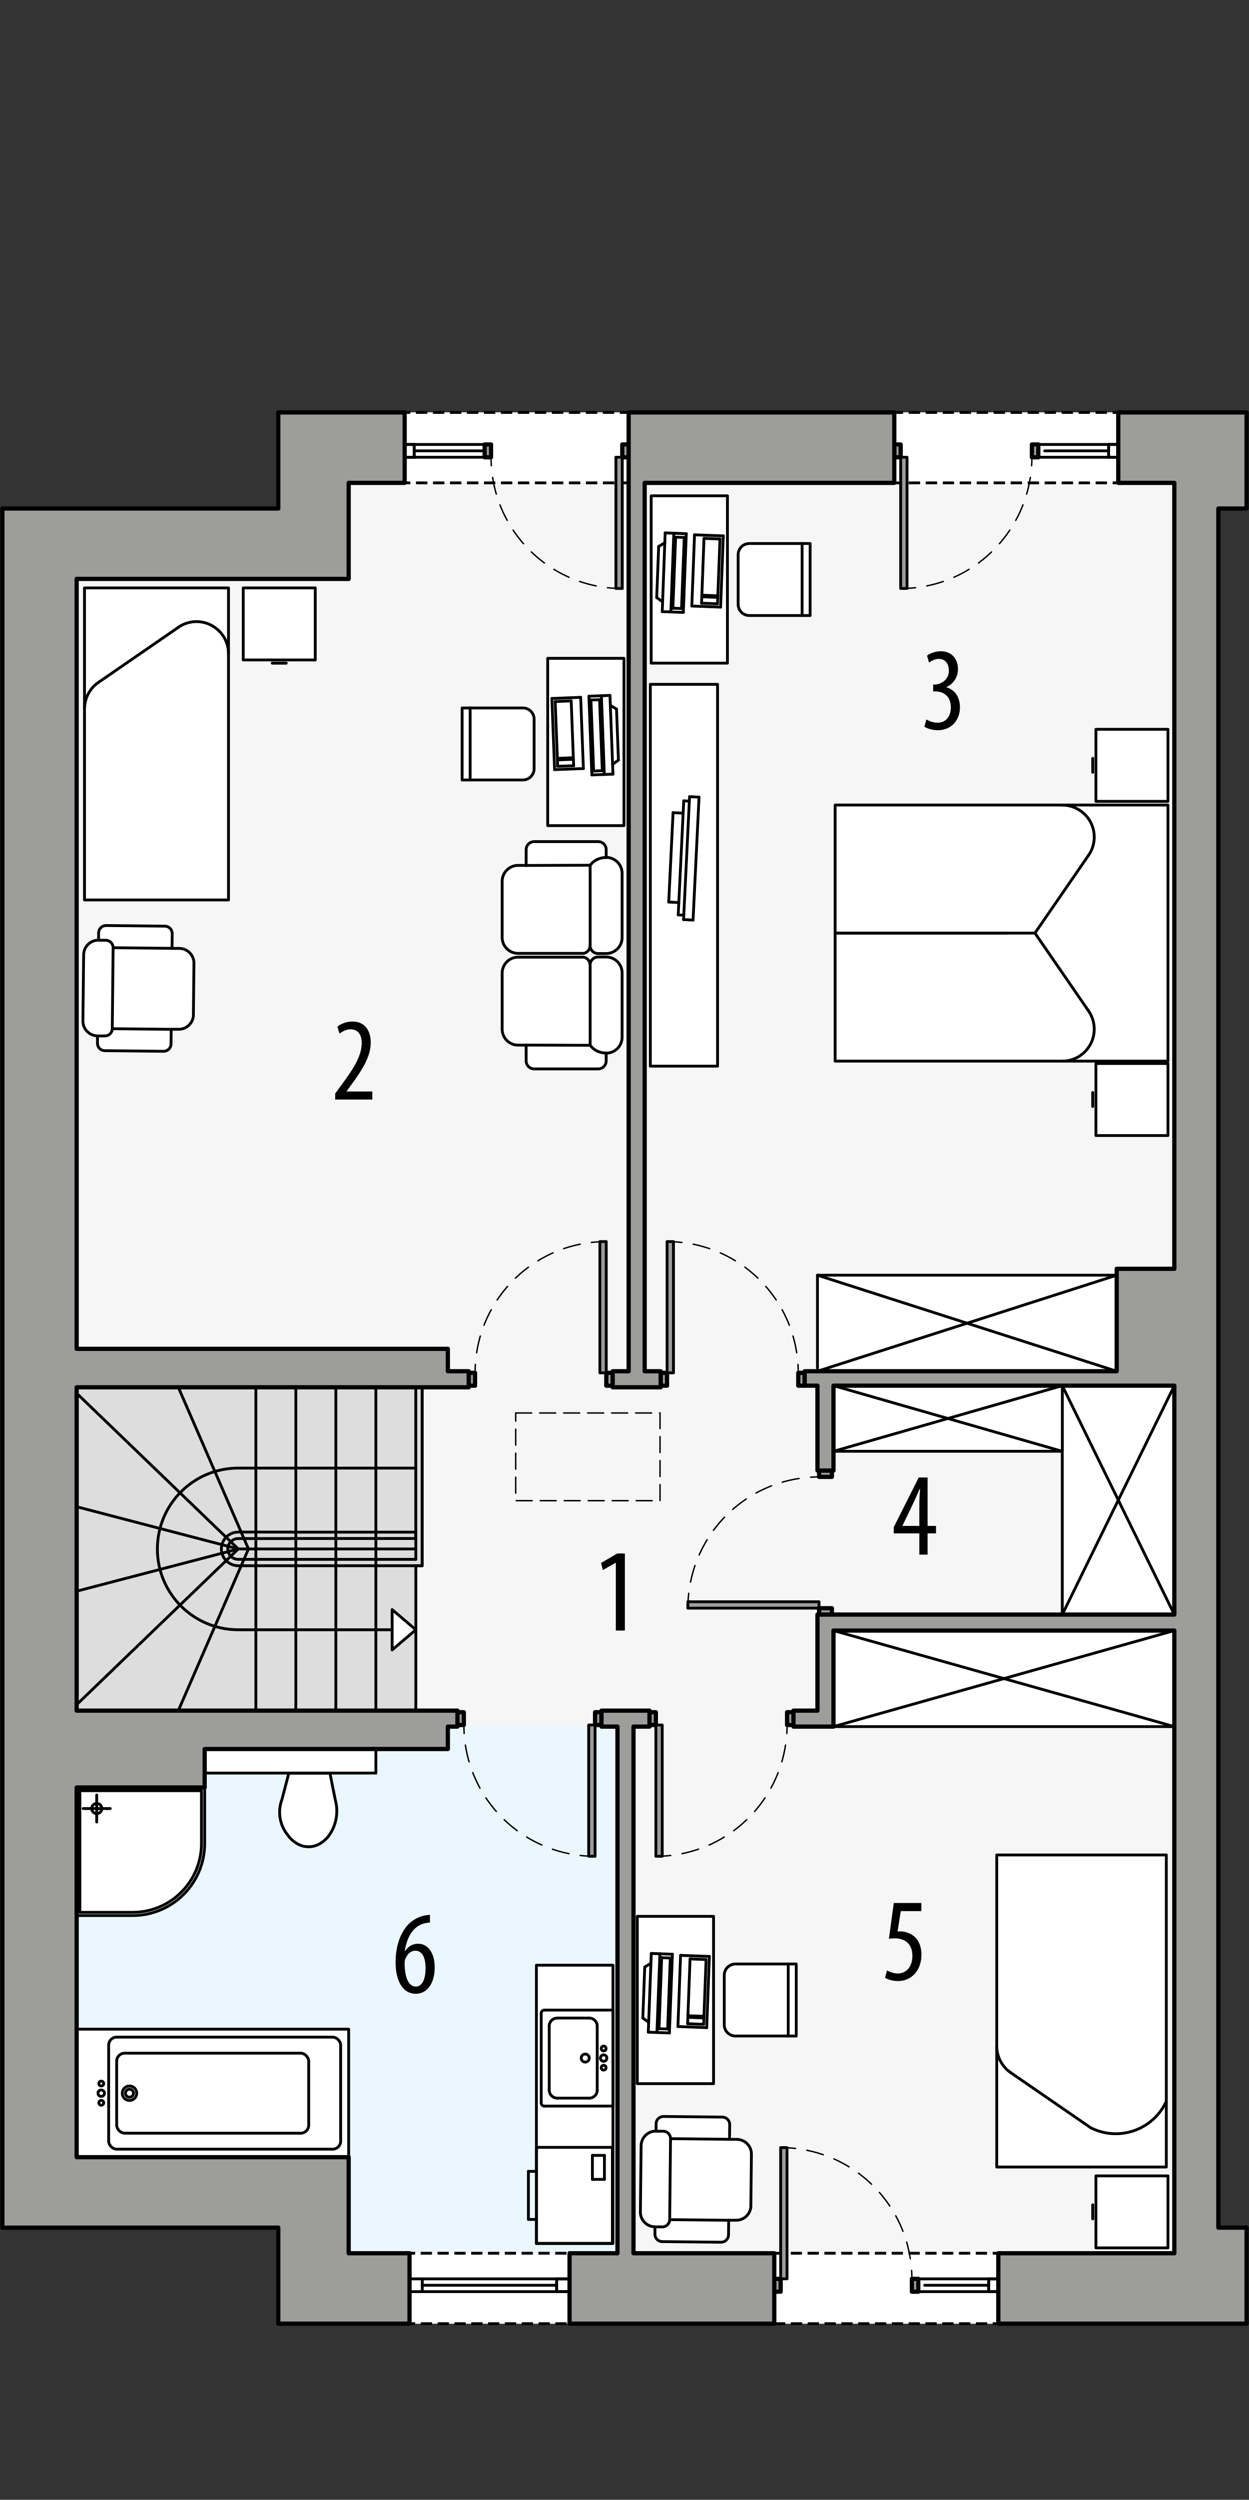 <?xml version="1.0" encoding="UTF-8"?><svg id="b" xmlns="http://www.w3.org/2000/svg" viewBox="0 0 221.27 442.68"><rect x="0" y="0" width="221.27" height="442.68" fill="#333333" stroke="none"/><polygon points="49.3 394.49 49.3 411.49 215.84 411.49 215.84 73.04 49.3 73.04 49.3 90.05 .42 90.05 .42 394.49 49.3 394.49" style="fill:#f6f6f6; stroke-width:0px;"/><polygon points="13.58 382.01 61.77 382.01 61.77 399.02 72.58 398.99 109.39 399.02 109.39 305.76 13.58 305.76 13.58 382.01" style="fill:#ebf7fe; stroke-width:0px;"/><rect x="71.69" y="73.04" width="126.43" height="12.47" style="fill:#fff; stroke-width:0px;"/><polyline points="71.69 74.04 71.69 73.04 72.69 73.04" style="fill:none; stroke:#000; stroke-miterlimit:10; stroke-width:.5px;"/><line x1="73.69" y1="73.04" x2="196.61" y2="73.04" style="fill:none; stroke:#000; stroke-dasharray:0 0 2.01 1; stroke-miterlimit:10; stroke-width:.5px;"/><polyline points="197.11 73.04 198.11 73.04 198.11 74.04" style="fill:none; stroke:#000; stroke-miterlimit:10; stroke-width:.5px;"/><line x1="198.11" y1="75.08" x2="198.11" y2="83.99" style="fill:none; stroke:#000; stroke-dasharray:0 0 2.09 1.05; stroke-miterlimit:10; stroke-width:.5px;"/><polyline points="198.11 84.51 198.11 85.51 197.11 85.51" style="fill:none; stroke:#000; stroke-miterlimit:10; stroke-width:.5px;"/><line x1="196.11" y1="85.51" x2="73.19" y2="85.51" style="fill:none; stroke:#000; stroke-dasharray:0 0 2.01 1; stroke-miterlimit:10; stroke-width:.5px;"/><polyline points="72.69 85.51 71.69 85.51 71.69 84.51" style="fill:none; stroke:#000; stroke-miterlimit:10; stroke-width:.5px;"/><line x1="71.69" y1="83.46" x2="71.69" y2="74.56" style="fill:none; stroke:#000; stroke-dasharray:0 0 2.09 1.05; stroke-miterlimit:10; stroke-width:.5px;"/><rect x="72.55" y="399.02" width="104.3" height="12.47" style="fill:#fff; stroke-width:0px;"/><polyline points="176.86 400.02 176.86 399.02 175.86 399.02" style="fill:none; stroke:#000; stroke-miterlimit:10; stroke-width:.5px;"/><line x1="174.86" y1="399.02" x2="74.05" y2="399.02" style="fill:none; stroke:#000; stroke-dasharray:0 0 1.99 .99; stroke-miterlimit:10; stroke-width:.5px;"/><polyline points="73.55 399.02 72.55 399.02 72.55 400.02" style="fill:none; stroke:#000; stroke-miterlimit:10; stroke-width:.5px;"/><line x1="72.55" y1="401.07" x2="72.55" y2="409.97" style="fill:none; stroke:#000; stroke-dasharray:0 0 2.09 1.05; stroke-miterlimit:10; stroke-width:.5px;"/><polyline points="72.55 410.49 72.55 411.49 73.55 411.49" style="fill:none; stroke:#000; stroke-miterlimit:10; stroke-width:.5px;"/><line x1="74.55" y1="411.49" x2="175.36" y2="411.49" style="fill:none; stroke:#000; stroke-dasharray:0 0 1.99 .99; stroke-miterlimit:10; stroke-width:.5px;"/><polyline points="175.86 411.49 176.86 411.49 176.86 410.49" style="fill:none; stroke:#000; stroke-miterlimit:10; stroke-width:.5px;"/><line x1="176.86" y1="409.45" x2="176.86" y2="400.55" style="fill:none; stroke:#000; stroke-dasharray:0 0 2.09 1.05; stroke-miterlimit:10; stroke-width:.5px;"/><g id="c"><rect x="137.17" y="403.56" width="1.13" height="2.27" style="fill:#9d9d9c; stroke:#000; stroke-linecap:round; stroke-linejoin:round; stroke-width:.75px;"/></g><g id="d"><rect x="161.55" y="403.56" width="1.13" height="2.27" style="fill:#9d9d9c; stroke:#000; stroke-linecap:round; stroke-linejoin:round; stroke-width:.75px;"/></g><g id="e"><rect x="138.3" y="380.31" width="1.13" height="23.24" style="fill:#9d9d9c; stroke:#000; stroke-linecap:round; stroke-linejoin:round; stroke-width:.5px;"/></g><g id="f"><path d="M139.44,380.34c.5.02,1,.06,1.5.12" style="fill:none; stroke:#000; stroke-linecap:round; stroke-linejoin:round; stroke-width:.25px;"/><path d="M142.93,380.78c9.86,1.99,17.4,10.19,18.48,20.27" style="fill:none; stroke:#000; stroke-dasharray:0 0 3.03 2.02; stroke-linecap:round; stroke-linejoin:round; stroke-width:.25px;"/><path d="M161.5,402.06c.03.5.05,1,.05,1.5" style="fill:none; stroke:#000; stroke-linecap:round; stroke-linejoin:round; stroke-width:.25px;"/></g><g id="g"><rect x="158.43" y="78.71" width="1.13" height="2.27" style="fill:#9d9d9c; stroke:#000; stroke-linecap:round; stroke-linejoin:round; stroke-width:.75px;"/></g><g id="h"><rect x="182.81" y="78.71" width="1.13" height="2.27" style="fill:#9d9d9c; stroke:#000; stroke-linecap:round; stroke-linejoin:round; stroke-width:.75px;"/></g><g id="i"><rect x="159.56" y="80.97" width="1.13" height="23.24" style="fill:#9d9d9c; stroke:#000; stroke-linecap:round; stroke-linejoin:round; stroke-width:.5px;"/></g><g id="j"><path d="M160.7,104.19c.5-.02,1-.06,1.5-.12" style="fill:none; stroke:#000; stroke-linecap:round; stroke-linejoin:round; stroke-width:.25px;"/><path d="M164.19,103.76c9.86-1.99,17.4-10.19,18.48-20.27" style="fill:none; stroke:#000; stroke-dasharray:0 0 3.03 2.02; stroke-linecap:round; stroke-linejoin:round; stroke-width:.25px;"/><path d="M182.76,82.47c.03-.5.05-1,.05-1.5" style="fill:none; stroke:#000; stroke-linecap:round; stroke-linejoin:round; stroke-width:.25px;"/></g><g id="k"><rect x="110.24" y="78.71" width="1.13" height="2.27" style="fill:#9d9d9c; stroke:#000; stroke-linecap:round; stroke-linejoin:round; stroke-width:.75px;"/></g><g id="l"><rect x="85.86" y="78.71" width="1.13" height="2.27" style="fill:#9d9d9c; stroke:#000; stroke-linecap:round; stroke-linejoin:round; stroke-width:.75px;"/></g><g id="m"><rect x="109.11" y="80.97" width="1.13" height="23.24" style="fill:#9d9d9c; stroke:#000; stroke-linecap:round; stroke-linejoin:round; stroke-width:.5px;"/></g><g id="n"><path d="M109.11,104.19c-.5-.02-1-.06-1.5-.12" style="fill:none; stroke:#000; stroke-linecap:round; stroke-linejoin:round; stroke-width:.25px;"/><path d="M105.61,103.76c-9.86-1.99-17.4-10.19-18.48-20.27" style="fill:none; stroke:#000; stroke-dasharray:0 0 3.03 2.02; stroke-linecap:round; stroke-linejoin:round; stroke-width:.25px;"/><path d="M87.04,82.47c-.03-.5-.05-1-.05-1.5" style="fill:none; stroke:#000; stroke-linecap:round; stroke-linejoin:round; stroke-width:.25px;"/></g><line x1="162.68" y1="405.82" x2="175.15" y2="405.82" style="fill:none; stroke:#000; stroke-linecap:round; stroke-linejoin:round; stroke-width:.5px;"/><line x1="175.15" y1="404.69" x2="163.82" y2="404.69" style="fill:none; stroke:#000; stroke-linecap:round; stroke-linejoin:round; stroke-width:.5px;"/><line x1="162.68" y1="403.56" x2="175.15" y2="403.56" style="fill:none; stroke:#000; stroke-linecap:round; stroke-linejoin:round; stroke-width:.5px;"/><line x1="175.15" y1="405.82" x2="175.15" y2="403.56" style="fill:none; stroke:#000; stroke-linecap:round; stroke-linejoin:round; stroke-width:.5px;"/><line x1="176.86" y1="405.82" x2="175.15" y2="405.82" style="fill:none; stroke:#000; stroke-linecap:round; stroke-linejoin:round; stroke-width:.5px;"/><line x1="175.15" y1="403.56" x2="176.86" y2="403.56" style="fill:none; stroke:#000; stroke-linecap:round; stroke-linejoin:round; stroke-width:.5px;"/><line x1="175.15" y1="405.82" x2="175.15" y2="403.56" style="fill:none; stroke:#000; stroke-linecap:round; stroke-linejoin:round; stroke-width:.5px;"/><line x1="176.86" y1="405.82" x2="175.15" y2="405.82" style="fill:none; stroke:#000; stroke-linecap:round; stroke-linejoin:round; stroke-width:.5px;"/><line x1="175.15" y1="403.56" x2="176.86" y2="403.56" style="fill:none; stroke:#000; stroke-linecap:round; stroke-linejoin:round; stroke-width:.5px;"/><g id="o"><line x1="74.81" y1="405.82" x2="98.62" y2="405.82" style="fill:none; stroke:#000; stroke-linecap:round; stroke-linejoin:round; stroke-width:.5px;"/></g><g id="p"><line x1="98.62" y1="404.69" x2="74.81" y2="404.69" style="fill:none; stroke:#000; stroke-linecap:round; stroke-linejoin:round; stroke-width:.5px;"/></g><g id="q"><line x1="74.81" y1="403.56" x2="98.62" y2="403.56" style="fill:none; stroke:#000; stroke-linecap:round; stroke-linejoin:round; stroke-width:.5px;"/></g><g id="r"><line x1="72.54" y1="405.82" x2="74.81" y2="405.82" style="fill:none; stroke:#000; stroke-linecap:round; stroke-linejoin:round; stroke-width:.5px;"/></g><g id="s"><line x1="74.81" y1="403.56" x2="72.54" y2="403.56" style="fill:none; stroke:#000; stroke-linecap:round; stroke-linejoin:round; stroke-width:.5px;"/></g><g id="t"><line x1="74.81" y1="405.82" x2="74.81" y2="403.56" style="fill:none; stroke:#000; stroke-linecap:round; stroke-linejoin:round; stroke-width:.5px;"/></g><g id="u"><line x1="98.62" y1="405.82" x2="98.62" y2="403.56" style="fill:none; stroke:#000; stroke-linecap:round; stroke-linejoin:round; stroke-width:.5px;"/></g><g id="v"><line x1="100.89" y1="405.82" x2="98.62" y2="405.82" style="fill:none; stroke:#000; stroke-linecap:round; stroke-linejoin:round; stroke-width:.5px;"/></g><g id="w"><line x1="98.62" y1="403.56" x2="100.89" y2="403.56" style="fill:none; stroke:#000; stroke-linecap:round; stroke-linejoin:round; stroke-width:.5px;"/></g><g id="x"><line x1="98.62" y1="405.82" x2="98.62" y2="403.56" style="fill:none; stroke:#000; stroke-linecap:round; stroke-linejoin:round; stroke-width:.5px;"/></g><g id="y"><line x1="100.89" y1="405.82" x2="98.62" y2="405.82" style="fill:none; stroke:#000; stroke-linecap:round; stroke-linejoin:round; stroke-width:.5px;"/></g><g id="z"><line x1="98.62" y1="403.56" x2="100.89" y2="403.56" style="fill:none; stroke:#000; stroke-linecap:round; stroke-linejoin:round; stroke-width:.5px;"/></g><g id="aa"><rect x="117.04" y="243.12" width="1.13" height="2.27" style="fill:#9d9d9c; stroke:#000; stroke-linecap:round; stroke-linejoin:round; stroke-width:.75px;"/></g><g id="ab"><rect x="141.42" y="243.12" width="1.13" height="2.27" style="fill:#9d9d9c; stroke:#000; stroke-linecap:round; stroke-linejoin:round; stroke-width:.75px;"/></g><g id="ac"><rect x="118.18" y="219.87" width="1.13" height="23.24" style="fill:#9d9d9c; stroke:#000; stroke-linecap:round; stroke-linejoin:round; stroke-width:.5px;"/></g><g id="ad"><path d="M119.31,219.9c.5.02,1,.06,1.5.12" style="fill:none; stroke:#000; stroke-linecap:round; stroke-linejoin:round; stroke-width:.25px;"/><path d="M122.8,220.33c9.86,1.99,17.4,10.19,18.48,20.27" style="fill:none; stroke:#000; stroke-dasharray:0 0 3.03 2.02; stroke-linecap:round; stroke-linejoin:round; stroke-width:.25px;"/><path d="M141.37,241.62c.03.5.05,1,.05,1.5" style="fill:none; stroke:#000; stroke-linecap:round; stroke-linejoin:round; stroke-width:.25px;"/></g><g id="ae"><rect x="115.06" y="303.21" width="1.13" height="2.27" style="fill:#9d9d9c; stroke:#000; stroke-linecap:round; stroke-linejoin:round; stroke-width:.75px;"/></g><g id="af"><rect x="139.44" y="303.21" width="1.13" height="2.27" style="fill:#9d9d9c; stroke:#000; stroke-linecap:round; stroke-linejoin:round; stroke-width:.75px;"/></g><g id="ag"><rect x="116.19" y="305.48" width="1.13" height="23.24" style="fill:#9d9d9c; stroke:#000; stroke-linecap:round; stroke-linejoin:round; stroke-width:.5px;"/></g><g id="ah"><path d="M117.33,328.7c.5-.02,1-.07,1.5-.12" style="fill:none; stroke:#000; stroke-linecap:round; stroke-linejoin:round; stroke-width:.25px;"/><path d="M120.82,328.26c9.86-1.99,17.4-10.19,18.48-20.27" style="fill:none; stroke:#000; stroke-dasharray:0 0 3.03 2.02; stroke-linecap:round; stroke-linejoin:round; stroke-width:.25px;"/><path d="M139.39,306.98c.03-.5.05-1,.05-1.5" style="fill:none; stroke:#000; stroke-linecap:round; stroke-linejoin:round; stroke-width:.25px;"/></g><g id="ai"><rect x="107.41" y="243.12" width="1.13" height="2.27" style="fill:#9d9d9c; stroke:#000; stroke-linecap:round; stroke-linejoin:round; stroke-width:.75px;"/></g><g id="aj"><rect x="83.03" y="243.12" width="1.13" height="2.27" style="fill:#9d9d9c; stroke:#000; stroke-linecap:round; stroke-linejoin:round; stroke-width:.75px;"/></g><g id="ak"><rect x="106.27" y="219.87" width="1.13" height="23.24" style="fill:#9d9d9c; stroke:#000; stroke-linecap:round; stroke-linejoin:round; stroke-width:.5px;"/></g><g id="al"><path d="M106.27,219.9c-.5.02-1,.06-1.5.12" style="fill:none; stroke:#000; stroke-linecap:round; stroke-linejoin:round; stroke-width:.25px;"/><path d="M102.78,220.33c-9.86,1.99-17.4,10.19-18.48,20.27" style="fill:none; stroke:#000; stroke-dasharray:0 0 3.03 2.02; stroke-linecap:round; stroke-linejoin:round; stroke-width:.25px;"/><path d="M84.21,241.62c-.03.5-.05,1-.05,1.5" style="fill:none; stroke:#000; stroke-linecap:round; stroke-linejoin:round; stroke-width:.25px;"/></g><g id="am"><rect x="105.42" y="303.21" width="1.13" height="2.27" style="fill:#9d9d9c; stroke:#000; stroke-linecap:round; stroke-linejoin:round; stroke-width:.75px;"/></g><g id="an"><rect x="81.04" y="303.21" width="1.13" height="2.27" style="fill:#9d9d9c; stroke:#000; stroke-linecap:round; stroke-linejoin:round; stroke-width:.75px;"/></g><g id="ao"><rect x="104.29" y="305.48" width="1.13" height="23.24" style="fill:#9d9d9c; stroke:#000; stroke-linecap:round; stroke-linejoin:round; stroke-width:.5px;"/></g><g id="ap"><path d="M104.29,328.7c-.5-.02-1-.07-1.5-.12" style="fill:none; stroke:#000; stroke-linecap:round; stroke-linejoin:round; stroke-width:.25px;"/><path d="M100.79,328.26c-9.86-1.99-17.4-10.19-18.48-20.27" style="fill:none; stroke:#000; stroke-dasharray:0 0 3.03 2.02; stroke-linecap:round; stroke-linejoin:round; stroke-width:.25px;"/><path d="M82.23,306.98c-.03-.5-.05-1-.05-1.5" style="fill:none; stroke:#000; stroke-linecap:round; stroke-linejoin:round; stroke-width:.25px;"/></g><g id="aq"><rect x="145.11" y="284.79" width="2.27" height="1.13" style="fill:#9d9d9c; stroke:#000; stroke-linecap:round; stroke-linejoin:round; stroke-width:.75px;"/></g><g id="ar"><rect x="145.11" y="260.41" width="2.27" height="1.13" style="fill:#9d9d9c; stroke:#000; stroke-linecap:round; stroke-linejoin:round; stroke-width:.75px;"/></g><g id="as"><rect x="121.86" y="283.65" width="23.24" height="1.13" style="fill:#9d9d9c; stroke:#000; stroke-linecap:round; stroke-linejoin:round; stroke-width:.5px;"/></g><g id="at"><path d="M121.89,283.65c.02-.5.06-1,.12-1.5" style="fill:none; stroke:#000; stroke-linecap:round; stroke-linejoin:round; stroke-width:.25px;"/><path d="M122.33,280.16c1.99-9.86,10.19-17.4,20.27-18.48" style="fill:none; stroke:#000; stroke-dasharray:0 0 3.03 2.02; stroke-linecap:round; stroke-linejoin:round; stroke-width:.25px;"/><path d="M143.61,261.59c.5-.03,1-.05,1.5-.05" style="fill:none; stroke:#000; stroke-linecap:round; stroke-linejoin:round; stroke-width:.25px;"/></g><g id="au"><line x1="85.86" y1="78.71" x2="73.39" y2="78.71" style="fill:none; stroke:#000; stroke-linecap:round; stroke-linejoin:round; stroke-width:.5px;"/></g><g id="av"><line x1="73.39" y1="79.84" x2="85.86" y2="79.84" style="fill:none; stroke:#000; stroke-linecap:round; stroke-linejoin:round; stroke-width:.5px;"/></g><g id="aw"><line x1="85.86" y1="80.97" x2="73.39" y2="80.97" style="fill:none; stroke:#000; stroke-linecap:round; stroke-linejoin:round; stroke-width:.5px;"/></g><g id="ax"><line x1="73.39" y1="78.71" x2="73.39" y2="80.97" style="fill:none; stroke:#000; stroke-linecap:round; stroke-linejoin:round; stroke-width:.5px;"/></g><g id="ay"><line x1="71.69" y1="78.71" x2="73.39" y2="78.71" style="fill:none; stroke:#000; stroke-linecap:round; stroke-linejoin:round; stroke-width:.5px;"/></g><g id="az"><line x1="73.39" y1="80.97" x2="71.69" y2="80.97" style="fill:none; stroke:#000; stroke-linecap:round; stroke-linejoin:round; stroke-width:.5px;"/></g><g id="ba"><line x1="73.39" y1="78.71" x2="73.39" y2="80.97" style="fill:none; stroke:#000; stroke-linecap:round; stroke-linejoin:round; stroke-width:.5px;"/></g><g id="bb"><line x1="71.69" y1="78.71" x2="73.39" y2="78.71" style="fill:none; stroke:#000; stroke-linecap:round; stroke-linejoin:round; stroke-width:.5px;"/></g><g id="bc"><line x1="73.39" y1="80.97" x2="71.69" y2="80.97" style="fill:none; stroke:#000; stroke-linecap:round; stroke-linejoin:round; stroke-width:.5px;"/></g><g id="bd"><line x1="183.94" y1="78.71" x2="196.41" y2="78.71" style="fill:none; stroke:#000; stroke-linecap:round; stroke-linejoin:round; stroke-width:.5px;"/></g><g id="be"><line x1="196.41" y1="79.84" x2="185.08" y2="79.84" style="fill:none; stroke:#000; stroke-linecap:round; stroke-linejoin:round; stroke-width:.5px;"/></g><g id="bf"><line x1="183.94" y1="80.97" x2="196.41" y2="80.97" style="fill:none; stroke:#000; stroke-linecap:round; stroke-linejoin:round; stroke-width:.5px;"/></g><g id="bg"><line x1="196.41" y1="78.71" x2="196.41" y2="80.97" style="fill:none; stroke:#000; stroke-linecap:round; stroke-linejoin:round; stroke-width:.5px;"/></g><g id="bh"><line x1="198.11" y1="78.71" x2="196.41" y2="78.71" style="fill:none; stroke:#000; stroke-linecap:round; stroke-linejoin:round; stroke-width:.5px;"/></g><g id="bi"><line x1="196.41" y1="80.97" x2="198.11" y2="80.97" style="fill:none; stroke:#000; stroke-linecap:round; stroke-linejoin:round; stroke-width:.5px;"/></g><g id="bj"><line x1="196.41" y1="78.71" x2="196.41" y2="80.97" style="fill:none; stroke:#000; stroke-linecap:round; stroke-linejoin:round; stroke-width:.5px;"/></g><g id="bk"><line x1="198.11" y1="78.71" x2="196.41" y2="78.71" style="fill:none; stroke:#000; stroke-linecap:round; stroke-linejoin:round; stroke-width:.5px;"/></g><g id="bl"><line x1="196.41" y1="80.97" x2="198.11" y2="80.97" style="fill:none; stroke:#000; stroke-linecap:round; stroke-linejoin:round; stroke-width:.5px;"/></g><g id="bm"><rect x="91.36" y="250.22" width="25.57" height="15.53" style="fill:none; stroke:#000; stroke-dasharray:0 0 2.83 1.42; stroke-linecap:round; stroke-linejoin:round; stroke-width:.25px;"/></g><polygon points="13.58 245.67 74.79 245.67 74.79 277.27 73.67 277.27 73.67 302.93 13.58 302.93 13.58 245.67" style="fill:#ddd; stroke:#000; stroke-linecap:round; stroke-linejoin:round; stroke-width:.5px;"/><g id="bn"><line x1="13.58" y1="296.32" x2="13.58" y2="301.99" style="fill:none; stroke:#000; stroke-linecap:round; stroke-linejoin:round; stroke-width:.5px;"/></g><g id="bo"><line x1="109.39" y1="357.01" x2="109.39" y2="351.34" style="fill:none; stroke:#000; stroke-linecap:round; stroke-linejoin:round; stroke-width:.5px;"/></g><g id="bp"><line x1="50.71" y1="117.44" x2="48.23" y2="117.44" style="fill:none; stroke:#000; stroke-linecap:round; stroke-linejoin:round; stroke-width:.5px;"/></g><g id="bq"><polygon points="55.85 104.11 55.85 116.87 43.09 116.87 43.09 115.45 43.09 104.11 55.85 104.11" style="fill:#fff; stroke:#000; stroke-linecap:round; stroke-linejoin:round; stroke-width:.5px;"/></g><g id="br"><line x1="193.58" y1="134.29" x2="193.58" y2="136.77" style="fill:none; stroke:#000; stroke-linecap:round; stroke-linejoin:round; stroke-width:.5px;"/></g><g id="bs"><polygon points="206.91 129.15 194.15 129.15 194.15 141.91 195.57 141.91 206.91 141.91 206.91 129.15" style="fill:#fff; stroke:#000; stroke-linecap:round; stroke-linejoin:round; stroke-width:.5px;"/></g><g id="bt"><line x1="193.58" y1="193.47" x2="193.58" y2="195.95" style="fill:none; stroke:#000; stroke-linecap:round; stroke-linejoin:round; stroke-width:.5px;"/></g><g id="bu"><polygon points="206.91 188.33 194.15 188.33 194.15 201.09 195.57 201.09 206.91 201.09 206.91 188.33" style="fill:#fff; stroke:#000; stroke-linecap:round; stroke-linejoin:round; stroke-width:.5px;"/></g><g id="bv"><line x1="193.58" y1="390.45" x2="193.58" y2="392.94" style="fill:none; stroke:#000; stroke-linecap:round; stroke-linejoin:round; stroke-width:.5px;"/></g><g id="bw"><polygon points="206.91 385.32 194.15 385.32 194.15 398.07 195.57 398.07 206.91 398.07 206.91 385.32" style="fill:#fff; stroke:#000; stroke-linecap:round; stroke-linejoin:round; stroke-width:.5px;"/></g><g id="bx"><path d="M15.38,337.53v-17.29c0-1.05.85-1.9,1.9-1.9h17.29" style="fill:none; stroke:#000; stroke-linecap:round; stroke-linejoin:round; stroke-width:.5px;"/></g><g id="by"><path d="M13.58,316.54v22.68h9.92c7.04,0,12.76-5.71,12.76-12.76v-9.92H13.58Z" style="fill:#fff; stroke:#000; stroke-linecap:round; stroke-linejoin:round; stroke-width:.5px;"/></g><g id="bz"><path d="M14.15,317.11v21.54h9.35c6.73,0,12.19-5.46,12.19-12.19v-9.35H14.15Z" style="fill:none; stroke:#000; stroke-linecap:round; stroke-linejoin:round; stroke-width:.5px;"/></g><g id="ca"><line x1="17.13" y1="322.66" x2="17.13" y2="317.87" style="fill:none; stroke:#000; stroke-linecap:round; stroke-linejoin:round; stroke-width:.5px;"/></g><g id="cb"><line x1="19.53" y1="320.27" x2="14.74" y2="320.27" style="fill:none; stroke:#000; stroke-linecap:round; stroke-linejoin:round; stroke-width:.5px;"/></g><g id="cc"><path d="M16.24,320.27c0-.5.4-.9.9-.9.5,0,.9.4.9.9s-.4.9-.9.9-.9-.4-.9-.9h0Z" style="fill:none; stroke:#000; stroke-linecap:round; stroke-linejoin:round; stroke-width:.5px;"/></g><g id="cd"><polygon points="13.58 382.01 13.58 359.34 61.77 359.34 61.77 382.01 16.41 382.01 13.58 382.01" style="fill:#fff; stroke:#000; stroke-linecap:round; stroke-linejoin:round; stroke-width:.5px;"/></g><g id="ce"><path d="M22.23,370.68c0-.39.32-.71.71-.71s.71.32.71.71-.32.71-.71.71-.71-.32-.71-.71h0Z" style="fill:none; stroke:#000; stroke-linecap:round; stroke-linejoin:round; stroke-width:.5px;"/></g><g id="cf"><path d="M21.66,370.68c0-.7.57-1.28,1.28-1.28s1.28.57,1.28,1.28-.57,1.28-1.28,1.28-1.28-.57-1.28-1.28h0Z" style="fill:none; stroke:#000; stroke-linecap:round; stroke-linejoin:round; stroke-width:.5px;"/></g><g id="cg"><path d="M17.51,372.38c0-.23.19-.43.43-.43s.43.19.43.43-.19.43-.43.43-.43-.19-.43-.43h0Z" style="fill:none; stroke:#000; stroke-linecap:round; stroke-linejoin:round; stroke-width:.5px;"/></g><g id="ch"><path d="M17.36,370.68c0-.31.25-.57.57-.57s.57.25.57.57-.25.57-.57.57-.57-.25-.57-.57h0Z" style="fill:none; stroke:#000; stroke-linecap:round; stroke-linejoin:round; stroke-width:.5px;"/></g><g id="ci"><path d="M17.51,368.97c0-.23.19-.43.43-.43s.43.19.43.43-.19.43-.43.43-.43-.19-.43-.43h0Z" style="fill:none; stroke:#000; stroke-linecap:round; stroke-linejoin:round; stroke-width:.5px;"/></g><g id="cj"><rect x="19.25" y="360.75" width="41.1" height="19.84" rx="1.42" ry="1.42" style="fill:none; stroke:#000; stroke-linecap:round; stroke-linejoin:round; stroke-width:.5px;"/></g><g id="ck"><rect x="20.67" y="363.59" width="34.02" height="14.17" rx="1.42" ry="1.42" style="fill:none; stroke:#000; stroke-linecap:round; stroke-linejoin:round; stroke-width:.5px;"/></g><g id="cl"><line x1="45.33" y1="245.67" x2="45.33" y2="274.3" style="fill:none; stroke:#000; stroke-linecap:round; stroke-linejoin:round; stroke-width:.5px;"/></g><g id="cm"><line x1="52.41" y1="245.67" x2="52.41" y2="274.3" style="fill:none; stroke:#000; stroke-linecap:round; stroke-linejoin:round; stroke-width:.5px;"/></g><g id="cn"><line x1="59.5" y1="245.67" x2="59.5" y2="274.3" style="fill:none; stroke:#000; stroke-linecap:round; stroke-linejoin:round; stroke-width:.5px;"/></g><g id="co"><line x1="66.59" y1="245.67" x2="66.59" y2="274.3" style="fill:none; stroke:#000; stroke-linecap:round; stroke-linejoin:round; stroke-width:.5px;"/></g><g id="cp"><line x1="45.33" y1="302.93" x2="45.33" y2="274.3" style="fill:none; stroke:#000; stroke-linecap:round; stroke-linejoin:round; stroke-width:.5px;"/></g><g id="cq"><line x1="52.41" y1="274.3" x2="52.41" y2="302.93" style="fill:none; stroke:#000; stroke-linecap:round; stroke-linejoin:round; stroke-width:.5px;"/></g><g id="cr"><line x1="59.5" y1="274.3" x2="59.5" y2="302.93" style="fill:none; stroke:#000; stroke-linecap:round; stroke-linejoin:round; stroke-width:.5px;"/></g><g id="cs"><line x1="66.59" y1="274.3" x2="66.59" y2="302.93" style="fill:none; stroke:#000; stroke-linecap:round; stroke-linejoin:round; stroke-width:.5px;"/></g><g id="ct"><line x1="13.58" y1="266.82" x2="42.21" y2="274.3" style="fill:none; stroke:#000; stroke-linecap:round; stroke-linejoin:round; stroke-width:.5px;"/></g><g id="cu"><line x1="42.21" y1="274.3" x2="13.58" y2="246.73" style="fill:none; stroke:#000; stroke-linecap:round; stroke-linejoin:round; stroke-width:.5px;"/></g><g id="cv"><line x1="44.02" y1="274.3" x2="31.59" y2="245.67" style="fill:none; stroke:#000; stroke-linecap:round; stroke-linejoin:round; stroke-width:.5px;"/></g><g id="cw"><line x1="13.58" y1="281.78" x2="42.21" y2="274.3" style="fill:none; stroke:#000; stroke-linecap:round; stroke-linejoin:round; stroke-width:.5px;"/></g><g id="cx"><line x1="42.21" y1="274.3" x2="13.58" y2="301.87" style="fill:none; stroke:#000; stroke-linecap:round; stroke-linejoin:round; stroke-width:.5px;"/></g><g id="cy"><line x1="44.02" y1="274.3" x2="31.59" y2="302.93" style="fill:none; stroke:#000; stroke-linecap:round; stroke-linejoin:round; stroke-width:.5px;"/></g><g id="cz"><line x1="42.21" y1="274.3" x2="73.67" y2="274.3" style="fill:none; stroke:#000; stroke-linecap:round; stroke-linejoin:round; stroke-width:.5px;"/></g><g id="da"><line x1="74.79" y1="277.27" x2="51.55" y2="277.27" style="fill:none; stroke:#000; stroke-linecap:round; stroke-linejoin:round; stroke-width:.5px;"/></g><g id="db"><line x1="74.79" y1="245.67" x2="74.79" y2="277.27" style="fill:none; stroke:#000; stroke-linecap:round; stroke-linejoin:round; stroke-width:.5px;"/></g><g id="dc"><line x1="73.66" y1="245.67" x2="73.66" y2="276.14" style="fill:none; stroke:#000; stroke-linecap:round; stroke-linejoin:round; stroke-width:.5px;"/></g><g id="dd"><line x1="51.55" y1="276.14" x2="73.66" y2="276.14" style="fill:none; stroke:#000; stroke-linecap:round; stroke-linejoin:round; stroke-width:.5px;"/></g><g id="de"><path d="M69.47,288.61h-24.16s-3.12,0-3.12,0c-7.91,0-14.32-6.41-14.31-14.32s6.41-14.31,14.32-14.31h3.12s28.35,0,28.35,0" style="fill:none; stroke:#000; stroke-linecap:round; stroke-linejoin:round; stroke-width:.5px;"/><polygon points="69.47 285.04 73.66 288.61 69.47 292.18 69.47 285.04" style="fill:#fff; stroke:#000; stroke-linecap:round; stroke-linejoin:round; stroke-width:.5px;"/></g><g id="df"><line x1="73.66" y1="271.32" x2="51.55" y2="271.32" style="fill:none; stroke:#000; stroke-linecap:round; stroke-linejoin:round; stroke-width:.5px;"/></g><g id="dg"><line x1="73.66" y1="272.45" x2="51.55" y2="272.45" style="fill:none; stroke:#000; stroke-linecap:round; stroke-linejoin:round; stroke-width:.5px;"/></g><g id="dh"><path d="M51.55,277.27h-9.35c-1.64,0-2.98-1.33-2.98-2.98,0-1.64,1.33-2.98,2.98-2.98h9.35" style="fill:none; stroke:#000; stroke-linecap:round; stroke-linejoin:round; stroke-width:.5px;"/></g><g id="di"><path d="M51.55,276.14h-9.35c-1.02,0-1.84-.82-1.84-1.84,0-1.02.82-1.84,1.84-1.84h9.35" style="fill:none; stroke:#000; stroke-linecap:round; stroke-linejoin:round; stroke-width:.5px;"/></g><g id="dj"><line x1="73.66" y1="272.45" x2="73.66" y2="271.32" style="fill:none; stroke:#000; stroke-linecap:round; stroke-linejoin:round; stroke-width:.5px;"/></g><g id="dk"><polyline points="40.48 115.75 40.48 159.37 14.97 159.37 14.97 104.11 40.48 104.11 40.48 116.59" style="fill:#fff; stroke:#000; stroke-linecap:round; stroke-linejoin:round; stroke-width:.5px;"/></g><g id="dl"><path d="M17.43,120.85c-1.54,1.06-2.45,2.8-2.45,4.67" style="fill:none; stroke:#000; stroke-linecap:round; stroke-linejoin:round; stroke-width:.5px;"/></g><g id="dm"><line x1="17.43" y1="120.85" x2="31.6" y2="111.09" style="fill:none; stroke:#000; stroke-linecap:round; stroke-linejoin:round; stroke-width:.5px;"/></g><g id="dn"><path d="M40.48,115.75c0-3.13-2.54-5.67-5.67-5.67-1.15,0-2.27.35-3.22,1" style="fill:none; stroke:#000; stroke-linecap:round; stroke-linejoin:round; stroke-width:.5px;"/></g><g id="do"><path d="M34.26,179.72l.1-9.13c.02-1.44-1.14-2.62-2.58-2.64h-1.3s.03-2.62.03-2.62c0-.72-.57-1.31-1.29-1.32l-10.43-.11c-.72,0-1.31.57-1.32,1.29v1.3c-1.45-.02-2.63,1.14-2.65,2.58l-.13,11.73c-.02,1.44,1.14,2.62,2.58,2.64v1.3c-.02.72.56,1.31,1.28,1.32l10.43.11c.72,0,1.31-.57,1.32-1.29l.03-2.61h1.3c1.44.03,2.62-1.13,2.64-2.57" style="fill:#fff; stroke:#000; stroke-linecap:round; stroke-linejoin:round; stroke-width:.5px;"/><path d="M17.27,183.45h1.3c.72.02,1.31-.56,1.32-1.28l10.43.11-10.43-.11.15-14.34,10.43.11-10.43-.11c0-.72-.57-1.31-1.29-1.32h-1.3" style="fill:none; stroke:#000; stroke-linecap:round; stroke-linejoin:round; stroke-width:.5px;"/></g><g id="dp"><path d="M133.02,390.62l.1-9.13c.02-1.44-1.14-2.62-2.58-2.64h-1.3s.03-2.62.03-2.62c0-.72-.57-1.31-1.29-1.32l-10.43-.11c-.72,0-1.31.57-1.32,1.29v1.3c-1.45-.02-2.63,1.14-2.65,2.58l-.13,11.73c-.02,1.44,1.14,2.62,2.58,2.64v1.3c-.02.72.56,1.31,1.28,1.32l10.43.11c.72,0,1.31-.57,1.32-1.29l.03-2.61h1.3c1.44.03,2.62-1.13,2.64-2.57" style="fill:#fff; stroke:#000; stroke-linecap:round; stroke-linejoin:round; stroke-width:.5px;"/><path d="M116.02,394.35h1.3c.72.02,1.31-.56,1.32-1.28l10.43.11-10.43-.11.15-14.34,10.43.11-10.43-.11c0-.72-.57-1.31-1.29-1.32h-1.3" style="fill:none; stroke:#000; stroke-linecap:round; stroke-linejoin:round; stroke-width:.5px;"/></g><g id="dq"><rect x="97.03" y="116.58" width="13.51" height="29.63" style="fill:#fff; stroke:#000; stroke-linecap:round; stroke-linejoin:round; stroke-width:.5px;"/></g><g id="dr"><line x1="101.57" y1="134.18" x2="101.19" y2="124.12" style="fill:none; stroke:#000; stroke-linecap:round; stroke-linejoin:round; stroke-width:.5px;"/></g><g id="ds"><line x1="98.36" y1="124.23" x2="98.74" y2="134.29" style="fill:none; stroke:#000; stroke-linecap:round; stroke-linejoin:round; stroke-width:.5px;"/></g><g id="dt"><line x1="101.19" y1="124.12" x2="98.36" y2="124.23" style="fill:none; stroke:#000; stroke-linecap:round; stroke-linejoin:round; stroke-width:.5px;"/></g><g id="du"><line x1="102.87" y1="123.49" x2="97.77" y2="123.69" style="fill:none; stroke:#000; stroke-linecap:round; stroke-linejoin:round; stroke-width:.5px;"/></g><g id="dv"><line x1="98.74" y1="134.29" x2="101.57" y2="134.18" style="fill:none; stroke:#000; stroke-linecap:round; stroke-linejoin:round; stroke-width:.5px;"/></g><g id="dw"><line x1="98.75" y1="134.57" x2="101.58" y2="134.46" style="fill:none; stroke:#000; stroke-linecap:round; stroke-linejoin:round; stroke-width:.5px;"/></g><g id="dx"><line x1="98.79" y1="135.7" x2="101.63" y2="135.6" style="fill:none; stroke:#000; stroke-linecap:round; stroke-linejoin:round; stroke-width:.5px;"/></g><g id="dy"><line x1="101.63" y1="135.6" x2="101.58" y2="134.46" style="fill:none; stroke:#000; stroke-linecap:round; stroke-linejoin:round; stroke-width:.5px;"/></g><g id="dz"><line x1="98.75" y1="134.57" x2="98.79" y2="135.7" style="fill:none; stroke:#000; stroke-linecap:round; stroke-linejoin:round; stroke-width:.5px;"/></g><g id="ea"><line x1="98.25" y1="136.29" x2="103.35" y2="136.1" style="fill:none; stroke:#000; stroke-linecap:round; stroke-linejoin:round; stroke-width:.5px;"/></g><g id="eb"><line x1="103.35" y1="136.1" x2="102.87" y2="123.49" style="fill:none; stroke:#000; stroke-linecap:round; stroke-linejoin:round; stroke-width:.5px;"/></g><g id="ec"><line x1="97.77" y1="123.69" x2="98.25" y2="136.29" style="fill:none; stroke:#000; stroke-linecap:round; stroke-linejoin:round; stroke-width:.5px;"/></g><g id="ed"><line x1="107.06" y1="137.15" x2="106.54" y2="123.21" style="fill:none; stroke:#000; stroke-linecap:round; stroke-linejoin:round; stroke-width:.5px;"/></g><g id="ee"><line x1="108.59" y1="137.09" x2="108.06" y2="123.15" style="fill:none; stroke:#000; stroke-linecap:round; stroke-linejoin:round; stroke-width:.5px;"/></g><g id="ef"><line x1="104.85" y1="137.23" x2="108.59" y2="137.09" style="fill:none; stroke:#000; stroke-linecap:round; stroke-linejoin:round; stroke-width:.5px;"/></g><g id="eg"><line x1="104.33" y1="123.29" x2="108.06" y2="123.15" style="fill:none; stroke:#000; stroke-linecap:round; stroke-linejoin:round; stroke-width:.5px;"/></g><g id="eh"><line x1="104.85" y1="137.23" x2="104.33" y2="123.29" style="fill:none; stroke:#000; stroke-linecap:round; stroke-linejoin:round; stroke-width:.5px;"/></g><g id="ei"><line x1="108.53" y1="135.35" x2="109.56" y2="134.6" style="fill:none; stroke:#000; stroke-linecap:round; stroke-linejoin:round; stroke-width:.5px;"/></g><g id="ej"><line x1="109.56" y1="134.6" x2="109.22" y2="125.57" style="fill:none; stroke:#000; stroke-linecap:round; stroke-linejoin:round; stroke-width:.5px;"/></g><g id="ek"><line x1="108.13" y1="124.9" x2="109.22" y2="125.57" style="fill:none; stroke:#000; stroke-linecap:round; stroke-linejoin:round; stroke-width:.5px;"/></g><g id="el"><line x1="106.7" y1="136.48" x2="106.22" y2="123.9" style="fill:none; stroke:#000; stroke-linecap:round; stroke-linejoin:round; stroke-width:.5px;"/></g><g id="em"><line x1="105.17" y1="136.54" x2="104.69" y2="123.96" style="fill:none; stroke:#000; stroke-linecap:round; stroke-linejoin:round; stroke-width:.5px;"/></g><g id="en"><line x1="105.17" y1="136.54" x2="106.7" y2="136.48" style="fill:none; stroke:#000; stroke-linecap:round; stroke-linejoin:round; stroke-width:.5px;"/></g><g id="eo"><line x1="104.69" y1="123.96" x2="106.22" y2="123.9" style="fill:none; stroke:#000; stroke-linecap:round; stroke-linejoin:round; stroke-width:.5px;"/></g><g id="ep"><rect x="115.36" y="87.8" width="13.51" height="29.63" style="fill:#fff; stroke:#000; stroke-linecap:round; stroke-linejoin:round; stroke-width:.5px;"/></g><g id="eq"><line x1="124.34" y1="105.4" x2="124.72" y2="95.34" style="fill:none; stroke:#000; stroke-linecap:round; stroke-linejoin:round; stroke-width:.5px;"/></g><g id="er"><line x1="127.55" y1="95.45" x2="127.17" y2="105.51" style="fill:none; stroke:#000; stroke-linecap:round; stroke-linejoin:round; stroke-width:.5px;"/></g><g id="es"><line x1="124.72" y1="95.34" x2="127.55" y2="95.45" style="fill:none; stroke:#000; stroke-linecap:round; stroke-linejoin:round; stroke-width:.5px;"/></g><g id="et"><line x1="123.04" y1="94.71" x2="128.14" y2="94.9" style="fill:none; stroke:#000; stroke-linecap:round; stroke-linejoin:round; stroke-width:.5px;"/></g><g id="eu"><line x1="127.17" y1="105.51" x2="124.34" y2="105.4" style="fill:none; stroke:#000; stroke-linecap:round; stroke-linejoin:round; stroke-width:.5px;"/></g><g id="ev"><line x1="127.16" y1="105.79" x2="124.33" y2="105.68" style="fill:none; stroke:#000; stroke-linecap:round; stroke-linejoin:round; stroke-width:.5px;"/></g><g id="ew"><line x1="127.11" y1="106.92" x2="124.28" y2="106.82" style="fill:none; stroke:#000; stroke-linecap:round; stroke-linejoin:round; stroke-width:.5px;"/></g><g id="ex"><line x1="124.28" y1="106.82" x2="124.33" y2="105.68" style="fill:none; stroke:#000; stroke-linecap:round; stroke-linejoin:round; stroke-width:.5px;"/></g><g id="ey"><line x1="127.16" y1="105.79" x2="127.11" y2="106.92" style="fill:none; stroke:#000; stroke-linecap:round; stroke-linejoin:round; stroke-width:.5px;"/></g><g id="ez"><line x1="127.66" y1="107.51" x2="122.56" y2="107.32" style="fill:none; stroke:#000; stroke-linecap:round; stroke-linejoin:round; stroke-width:.5px;"/></g><g id="fa"><line x1="122.56" y1="107.32" x2="123.04" y2="94.71" style="fill:none; stroke:#000; stroke-linecap:round; stroke-linejoin:round; stroke-width:.5px;"/></g><g id="fb"><line x1="128.14" y1="94.9" x2="127.66" y2="107.51" style="fill:none; stroke:#000; stroke-linecap:round; stroke-linejoin:round; stroke-width:.5px;"/></g><g id="fc"><line x1="118.85" y1="108.37" x2="119.37" y2="94.43" style="fill:none; stroke:#000; stroke-linecap:round; stroke-linejoin:round; stroke-width:.5px;"/></g><g id="fd"><line x1="117.32" y1="108.31" x2="117.84" y2="94.37" style="fill:none; stroke:#000; stroke-linecap:round; stroke-linejoin:round; stroke-width:.5px;"/></g><g id="fe"><line x1="121.06" y1="108.45" x2="117.32" y2="108.31" style="fill:none; stroke:#000; stroke-linecap:round; stroke-linejoin:round; stroke-width:.5px;"/></g><g id="ff"><line x1="121.58" y1="94.51" x2="117.84" y2="94.37" style="fill:none; stroke:#000; stroke-linecap:round; stroke-linejoin:round; stroke-width:.5px;"/></g><g id="fg"><line x1="121.06" y1="108.45" x2="121.58" y2="94.51" style="fill:none; stroke:#000; stroke-linecap:round; stroke-linejoin:round; stroke-width:.5px;"/></g><g id="fh"><line x1="117.38" y1="106.57" x2="116.34" y2="105.82" style="fill:none; stroke:#000; stroke-linecap:round; stroke-linejoin:round; stroke-width:.5px;"/></g><g id="fi"><line x1="116.34" y1="105.82" x2="116.69" y2="96.78" style="fill:none; stroke:#000; stroke-linecap:round; stroke-linejoin:round; stroke-width:.5px;"/></g><g id="fj"><line x1="117.78" y1="96.12" x2="116.69" y2="96.78" style="fill:none; stroke:#000; stroke-linecap:round; stroke-linejoin:round; stroke-width:.5px;"/></g><g id="fk"><line x1="119.21" y1="107.7" x2="119.69" y2="95.12" style="fill:none; stroke:#000; stroke-linecap:round; stroke-linejoin:round; stroke-width:.5px;"/></g><g id="fl"><line x1="120.74" y1="107.76" x2="121.22" y2="95.18" style="fill:none; stroke:#000; stroke-linecap:round; stroke-linejoin:round; stroke-width:.5px;"/></g><g id="fm"><line x1="120.74" y1="107.76" x2="119.21" y2="107.7" style="fill:none; stroke:#000; stroke-linecap:round; stroke-linejoin:round; stroke-width:.5px;"/></g><g id="fn"><line x1="121.22" y1="95.18" x2="119.69" y2="95.12" style="fill:none; stroke:#000; stroke-linecap:round; stroke-linejoin:round; stroke-width:.5px;"/></g><g id="fo"><rect x="115.21" y="121.19" width="11.91" height="67.61" style="fill:#fff; stroke:#000; stroke-linecap:round; stroke-linejoin:round; stroke-width:.5px;"/></g><g id="fp"><line x1="121.13" y1="141.82" x2="120.15" y2="162.01" style="fill:none; stroke:#000; stroke-linecap:round; stroke-linejoin:round; stroke-width:.5px;"/></g><g id="fq"><line x1="123.84" y1="141.16" x2="122.78" y2="162.93" style="fill:none; stroke:#000; stroke-linecap:round; stroke-linejoin:round; stroke-width:.5px;"/></g><g id="fr"><line x1="122.16" y1="141.08" x2="121.1" y2="162.85" style="fill:none; stroke:#000; stroke-linecap:round; stroke-linejoin:round; stroke-width:.5px;"/></g><g id="fs"><line x1="119.24" y1="143.91" x2="118.47" y2="159.74" style="fill:none; stroke:#000; stroke-linecap:round; stroke-linejoin:round; stroke-width:.5px;"/></g><g id="ft"><line x1="122.12" y1="141.87" x2="121.13" y2="141.82" style="fill:none; stroke:#000; stroke-linecap:round; stroke-linejoin:round; stroke-width:.5px;"/></g><g id="fu"><line x1="121.02" y1="144" x2="119.24" y2="143.91" style="fill:none; stroke:#000; stroke-linecap:round; stroke-linejoin:round; stroke-width:.5px;"/></g><g id="fv"><line x1="121.14" y1="162.06" x2="120.15" y2="162.01" style="fill:none; stroke:#000; stroke-linecap:round; stroke-linejoin:round; stroke-width:.5px;"/></g><g id="fw"><line x1="120.25" y1="159.83" x2="118.47" y2="159.74" style="fill:none; stroke:#000; stroke-linecap:round; stroke-linejoin:round; stroke-width:.5px;"/></g><g id="fx"><line x1="122.78" y1="162.93" x2="121.1" y2="162.85" style="fill:none; stroke:#000; stroke-linecap:round; stroke-linejoin:round; stroke-width:.5px;"/></g><g id="fy"><line x1="123.84" y1="141.16" x2="122.16" y2="141.08" style="fill:none; stroke:#000; stroke-linecap:round; stroke-linejoin:round; stroke-width:.5px;"/></g><g id="fz"><rect x="147.95" y="142.56" width="58.96" height="45.35" style="fill:#fff; stroke:#000; stroke-linecap:round; stroke-linejoin:round; stroke-width:.5px;"/></g><g id="ga"><line x1="147.95" y1="165.24" x2="178.42" y2="165.24" style="fill:none; stroke:#000; stroke-linecap:round; stroke-linejoin:round; stroke-width:.5px;"/></g><g id="gb"><line x1="147.95" y1="165.24" x2="183.35" y2="165.24" style="fill:none; stroke:#000; stroke-linecap:round; stroke-linejoin:round; stroke-width:.5px;"/></g><g id="gc"><path d="M192.85,151.45c1.78-2.58,1.13-6.11-1.45-7.88-.95-.65-2.07-1-3.22-1" style="fill:none; stroke:#000; stroke-linecap:round; stroke-linejoin:round; stroke-width:.5px;"/></g><g id="gd"><path d="M188.18,187.92c3.13,0,5.67-2.54,5.67-5.67,0-1.15-.35-2.27-1-3.22" style="fill:none; stroke:#000; stroke-linecap:round; stroke-linejoin:round; stroke-width:.5px;"/></g><g id="ge"><line x1="183.35" y1="165.24" x2="192.85" y2="179.03" style="fill:none; stroke:#000; stroke-linecap:round; stroke-linejoin:round; stroke-width:.5px;"/></g><g id="gf"><line x1="183.35" y1="165.24" x2="192.85" y2="151.45" style="fill:none; stroke:#000; stroke-linecap:round; stroke-linejoin:round; stroke-width:.5px;"/></g><rect x="95.03" y="348.01" width="13.56" height="49.27" style="fill:#fff; stroke:#000; stroke-linecap:round; stroke-linejoin:round; stroke-width:.5px;"/><g id="gg"><path d="M106.51,362.76c0-.23.19-.43.43-.43s.43.19.43.43-.19.43-.43.43-.43-.19-.43-.43h0Z" style="fill:none; stroke:#000; stroke-linecap:round; stroke-linejoin:round; stroke-width:.5px;"/></g><g id="gh"><path d="M106.37,364.46c0-.31.25-.57.57-.57s.57.25.57.57-.25.57-.57.57-.57-.25-.57-.57h0Z" style="fill:none; stroke:#000; stroke-linecap:round; stroke-linejoin:round; stroke-width:.5px;"/></g><g id="gi"><path d="M106.51,366.16c0-.23.19-.43.43-.43s.43.19.43.43-.19.43-.43.43-.43-.19-.43-.43h0Z" style="fill:none; stroke:#000; stroke-linecap:round; stroke-linejoin:round; stroke-width:.5px;"/></g><g id="gj"><line x1="105.8" y1="370.13" x2="105.8" y2="358.79" style="fill:none; stroke:#000; stroke-linecap:round; stroke-linejoin:round; stroke-width:.5px;"/></g><g id="gk"><line x1="104.39" y1="357.37" x2="98.72" y2="357.37" style="fill:none; stroke:#000; stroke-linecap:round; stroke-linejoin:round; stroke-width:.5px;"/></g><g id="gl"><line x1="98.72" y1="371.55" x2="104.39" y2="371.55" style="fill:none; stroke:#000; stroke-linecap:round; stroke-linejoin:round; stroke-width:.5px;"/></g><g id="gm"><path d="M105.8,358.79c0-.78-.63-1.42-1.42-1.42" style="fill:none; stroke:#000; stroke-linecap:round; stroke-linejoin:round; stroke-width:.5px;"/></g><g id="gn"><path d="M104.39,371.55c.78,0,1.42-.63,1.42-1.42" style="fill:none; stroke:#000; stroke-linecap:round; stroke-linejoin:round; stroke-width:.5px;"/></g><g id="go"><path d="M102.97,364.46c0-.39.32-.71.71-.71s.71.32.71.71-.32.71-.71.71-.71-.32-.71-.71h0Z" style="fill:none; stroke:#000; stroke-linecap:round; stroke-linejoin:round; stroke-width:.5px;"/></g><g id="gp"><line x1="97.3" y1="370.13" x2="97.3" y2="358.79" style="fill:none; stroke:#000; stroke-linecap:round; stroke-linejoin:round; stroke-width:.5px;"/></g><g id="gq"><path d="M98.72,357.37c-.78,0-1.42.63-1.42,1.42" style="fill:none; stroke:#000; stroke-linecap:round; stroke-linejoin:round; stroke-width:.5px;"/></g><g id="gr"><path d="M97.3,370.13c0,.78.63,1.42,1.42,1.42" style="fill:none; stroke:#000; stroke-linecap:round; stroke-linejoin:round; stroke-width:.5px;"/></g><g id="gs"><line x1="96.45" y1="372.96" x2="108.59" y2="372.96" style="fill:none; stroke:#000; stroke-linecap:round; stroke-linejoin:round; stroke-width:.5px;"/></g><g id="gt"><line x1="108.59" y1="355.96" x2="96.45" y2="355.96" style="fill:none; stroke:#000; stroke-linecap:round; stroke-linejoin:round; stroke-width:.5px;"/></g><g id="gu"><line x1="95.88" y1="372.4" x2="95.88" y2="356.52" style="fill:none; stroke:#000; stroke-linecap:round; stroke-linejoin:round; stroke-width:.5px;"/></g><g id="gv"><path d="M96.45,355.96c-.31,0-.57.25-.57.57" style="fill:none; stroke:#000; stroke-linecap:round; stroke-linejoin:round; stroke-width:.5px;"/></g><g id="gw"><path d="M95.88,372.4c0,.31.25.57.57.57" style="fill:none; stroke:#000; stroke-linecap:round; stroke-linejoin:round; stroke-width:.5px;"/></g><g id="gx"><line x1="95.03" y1="397.28" x2="108.49" y2="397.28" style="fill:none; stroke:#000; stroke-linecap:round; stroke-linejoin:round; stroke-width:.5px;"/></g><g id="gy"><line x1="108.49" y1="397.28" x2="108.49" y2="380.27" style="fill:none; stroke:#000; stroke-linecap:round; stroke-linejoin:round; stroke-width:.5px;"/></g><g id="gz"><line x1="104.95" y1="385.94" x2="104.95" y2="381.69" style="fill:none; stroke:#000; stroke-linecap:round; stroke-linejoin:round; stroke-width:.5px;"/></g><g id="ha"><line x1="107.08" y1="385.94" x2="104.95" y2="385.94" style="fill:none; stroke:#000; stroke-linecap:round; stroke-linejoin:round; stroke-width:.5px;"/></g><g id="hb"><line x1="104.95" y1="381.69" x2="107.08" y2="381.69" style="fill:none; stroke:#000; stroke-linecap:round; stroke-linejoin:round; stroke-width:.5px;"/></g><g id="hc"><line x1="107.08" y1="381.69" x2="107.08" y2="385.94" style="fill:none; stroke:#000; stroke-linecap:round; stroke-linejoin:round; stroke-width:.5px;"/></g><g id="hd"><line x1="95.03" y1="380.27" x2="95.03" y2="397.28" style="fill:none; stroke:#000; stroke-linecap:round; stroke-linejoin:round; stroke-width:.5px;"/></g><g id="he"><line x1="93.61" y1="393.03" x2="93.61" y2="384.52" style="fill:none; stroke:#000; stroke-linecap:round; stroke-linejoin:round; stroke-width:.5px;"/></g><g id="hf"><line x1="95.03" y1="393.03" x2="93.61" y2="393.03" style="fill:none; stroke:#000; stroke-linecap:round; stroke-linejoin:round; stroke-width:.5px;"/></g><g id="hg"><line x1="95.03" y1="380.27" x2="108.49" y2="380.27" style="fill:none; stroke:#000; stroke-linecap:round; stroke-linejoin:round; stroke-width:.5px;"/></g><g id="hh"><line x1="93.61" y1="384.52" x2="95.03" y2="384.52" style="fill:none; stroke:#000; stroke-linecap:round; stroke-linejoin:round; stroke-width:.5px;"/></g><g id="hi"><line x1="108.59" y1="372.96" x2="108.59" y2="355.96" style="fill:none; stroke:#000; stroke-linecap:round; stroke-linejoin:round; stroke-width:.5px;"/></g><g id="hj"><polyline points="206.62 372.11 206.62 328.49 176.58 328.49 176.58 383.75 206.62 383.75 206.62 371.28" style="fill:#fff; stroke:#000; stroke-linecap:round; stroke-linejoin:round; stroke-width:.5px;"/></g><g id="hk"><path d="M176.58,362.35c0,1.86.92,3.61,2.45,4.67" style="fill:none; stroke:#000; stroke-linecap:round; stroke-linejoin:round; stroke-width:.5px;"/></g><g id="hl"><line x1="179.03" y1="367.02" x2="193.2" y2="376.78" style="fill:none; stroke:#000; stroke-linecap:round; stroke-linejoin:round; stroke-width:.5px;"/></g><g id="hm"><path d="M193.2,376.78c4.84,2.47,10.77.55,13.24-4.29.06-.12.12-.25.18-.38" style="fill:none; stroke:#000; stroke-linecap:round; stroke-linejoin:round; stroke-width:.5px;"/></g><path d="M81.87,138.12h10.77c1.1,0,1.98-.89,1.98-1.98v-8.79c0-1.1-.89-1.98-1.98-1.98h-10.77v12.76Z" style="fill:#fff; stroke:#000; stroke-linecap:round; stroke-linejoin:round; stroke-width:.5px;"/><g id="hn"><line x1="83.29" y1="125.37" x2="83.29" y2="138.12" style="fill:#fff; stroke:#000; stroke-linecap:round; stroke-linejoin:round; stroke-width:.5px;"/></g><path d="M143.52,109h-10.77c-1.1,0-1.98-.89-1.98-1.98v-8.79c0-1.1.89-1.98,1.98-1.98h10.77v12.76Z" style="fill:#fff; stroke:#000; stroke-linecap:round; stroke-linejoin:round; stroke-width:.5px;"/><g id="ho"><line x1="142.1" y1="96.24" x2="142.1" y2="109" style="fill:#fff; stroke:#000; stroke-linecap:round; stroke-linejoin:round; stroke-width:.5px;"/></g><g id="hp"><rect x="112.9" y="339.36" width="13.51" height="29.63" style="fill:#fff; stroke:#000; stroke-linecap:round; stroke-linejoin:round; stroke-width:.5px;"/></g><g id="hq"><line x1="121.87" y1="356.96" x2="122.25" y2="346.9" style="fill:none; stroke:#000; stroke-linecap:round; stroke-linejoin:round; stroke-width:.5px;"/></g><g id="hr"><line x1="125.09" y1="347.01" x2="124.71" y2="357.06" style="fill:none; stroke:#000; stroke-linecap:round; stroke-linejoin:round; stroke-width:.5px;"/></g><g id="hs"><line x1="122.25" y1="346.9" x2="125.09" y2="347.01" style="fill:none; stroke:#000; stroke-linecap:round; stroke-linejoin:round; stroke-width:.5px;"/></g><g id="ht"><line x1="120.57" y1="346.27" x2="125.67" y2="346.46" style="fill:none; stroke:#000; stroke-linecap:round; stroke-linejoin:round; stroke-width:.5px;"/></g><g id="hu"><line x1="124.71" y1="357.06" x2="121.87" y2="356.96" style="fill:none; stroke:#000; stroke-linecap:round; stroke-linejoin:round; stroke-width:.5px;"/></g><g id="hv"><line x1="124.7" y1="357.35" x2="121.86" y2="357.24" style="fill:none; stroke:#000; stroke-linecap:round; stroke-linejoin:round; stroke-width:.5px;"/></g><g id="hw"><line x1="124.65" y1="358.48" x2="121.82" y2="358.37" style="fill:none; stroke:#000; stroke-linecap:round; stroke-linejoin:round; stroke-width:.5px;"/></g><g id="hx"><line x1="121.82" y1="358.37" x2="121.86" y2="357.24" style="fill:none; stroke:#000; stroke-linecap:round; stroke-linejoin:round; stroke-width:.5px;"/></g><g id="hy"><line x1="124.7" y1="357.35" x2="124.65" y2="358.48" style="fill:none; stroke:#000; stroke-linecap:round; stroke-linejoin:round; stroke-width:.5px;"/></g><g id="hz"><line x1="125.2" y1="359.07" x2="120.1" y2="358.87" style="fill:none; stroke:#000; stroke-linecap:round; stroke-linejoin:round; stroke-width:.5px;"/></g><g id="ia"><line x1="120.1" y1="358.87" x2="120.57" y2="346.27" style="fill:none; stroke:#000; stroke-linecap:round; stroke-linejoin:round; stroke-width:.5px;"/></g><g id="ib"><line x1="125.67" y1="346.46" x2="125.2" y2="359.07" style="fill:none; stroke:#000; stroke-linecap:round; stroke-linejoin:round; stroke-width:.5px;"/></g><g id="ic"><line x1="116.38" y1="359.92" x2="116.91" y2="345.99" style="fill:none; stroke:#000; stroke-linecap:round; stroke-linejoin:round; stroke-width:.5px;"/></g><g id="id"><line x1="114.85" y1="359.87" x2="115.38" y2="345.93" style="fill:none; stroke:#000; stroke-linecap:round; stroke-linejoin:round; stroke-width:.5px;"/></g><g id="ie"><line x1="118.59" y1="360.01" x2="114.85" y2="359.87" style="fill:none; stroke:#000; stroke-linecap:round; stroke-linejoin:round; stroke-width:.5px;"/></g><g id="if"><line x1="119.12" y1="346.07" x2="115.38" y2="345.93" style="fill:none; stroke:#000; stroke-linecap:round; stroke-linejoin:round; stroke-width:.5px;"/></g><g id="ig"><line x1="118.59" y1="360.01" x2="119.12" y2="346.07" style="fill:none; stroke:#000; stroke-linecap:round; stroke-linejoin:round; stroke-width:.5px;"/></g><g id="ih"><line x1="114.92" y1="358.12" x2="113.88" y2="357.37" style="fill:none; stroke:#000; stroke-linecap:round; stroke-linejoin:round; stroke-width:.5px;"/></g><g id="ii"><line x1="113.88" y1="357.37" x2="114.22" y2="348.34" style="fill:none; stroke:#000; stroke-linecap:round; stroke-linejoin:round; stroke-width:.5px;"/></g><g id="ij"><line x1="115.31" y1="347.67" x2="114.22" y2="348.34" style="fill:none; stroke:#000; stroke-linecap:round; stroke-linejoin:round; stroke-width:.5px;"/></g><g id="ik"><line x1="116.75" y1="359.26" x2="117.22" y2="346.68" style="fill:none; stroke:#000; stroke-linecap:round; stroke-linejoin:round; stroke-width:.5px;"/></g><g id="il"><line x1="118.28" y1="359.31" x2="118.75" y2="346.74" style="fill:none; stroke:#000; stroke-linecap:round; stroke-linejoin:round; stroke-width:.5px;"/></g><g id="im"><line x1="118.28" y1="359.31" x2="116.75" y2="359.26" style="fill:none; stroke:#000; stroke-linecap:round; stroke-linejoin:round; stroke-width:.5px;"/></g><g id="in"><line x1="118.75" y1="346.74" x2="117.22" y2="346.68" style="fill:none; stroke:#000; stroke-linecap:round; stroke-linejoin:round; stroke-width:.5px;"/></g><path d="M141.06,360.55h-10.77c-1.1,0-1.98-.89-1.98-1.98v-8.79c0-1.1.89-1.98,1.98-1.98h10.77v12.76Z" style="fill:#fff; stroke:#000; stroke-linecap:round; stroke-linejoin:round; stroke-width:.5px;"/><g id="io"><line x1="139.64" y1="347.8" x2="139.64" y2="360.55" style="fill:#fff; stroke:#000; stroke-linecap:round; stroke-linejoin:round; stroke-width:.5px;"/></g><g id="ip"><line x1="105.97" y1="151.84" x2="107.39" y2="151.84" style="fill:#fff; stroke:#000; stroke-linecap:round; stroke-linejoin:round; stroke-width:.5px;"/></g><g id="iq"><path d="M107.39,151.88v-1.42c0-.78-.63-1.42-1.42-1.42h-11.34c-.78,0-1.42.63-1.42,1.42v2.83-.04h-1.42c-1.57,0-2.83,1.27-2.83,2.83v9.92c0,1.57,1.27,2.83,2.83,2.83h11.63,0c.65-.14,1.12-.72,1.12-1.39,0,.78.63,1.42,1.42,1.42h1.42c1.57,0,2.83-1.27,2.83-2.83v-11.37c0-1.57-1.27-2.83-2.83-2.83" style="fill:#fff; stroke:#000; stroke-linecap:round; stroke-linejoin:round; stroke-width:.5px;"/></g><g id="ir"><line x1="104.55" y1="167.47" x2="104.55" y2="153.22" style="fill:#fff; stroke:#000; stroke-linecap:round; stroke-linejoin:round; stroke-width:.5px;"/></g><g id="is"><line x1="93.21" y1="153.26" x2="104.55" y2="153.22" style="fill:#fff; stroke:#000; stroke-linecap:round; stroke-linejoin:round; stroke-width:.5px;"/></g><path d="M107.39,151.84c-1.2.04-2.16.48-2.83,1.38" style="fill:none; stroke:#000; stroke-linecap:round; stroke-linejoin:round; stroke-width:.5px;"/><g id="it"><line x1="105.97" y1="186.49" x2="107.39" y2="186.49" style="fill:#fff; stroke:#000; stroke-linecap:round; stroke-linejoin:round; stroke-width:.5px;"/></g><g id="iu"><path d="M107.39,186.45v1.42c0,.78-.63,1.42-1.42,1.42h-11.34c-.78,0-1.42-.63-1.42-1.42v-2.83.04h-1.42c-1.57,0-2.83-1.27-2.83-2.83v-9.92c0-1.57,1.27-2.83,2.83-2.83h11.63,0c.65.14,1.12.72,1.12,1.39,0-.78.63-1.42,1.42-1.42h1.42c1.57,0,2.83,1.27,2.83,2.83v11.37c0,1.57-1.27,2.83-2.83,2.83" style="fill:#fff; stroke:#000; stroke-linecap:round; stroke-linejoin:round; stroke-width:.5px;"/></g><g id="iv"><line x1="104.55" y1="170.87" x2="104.55" y2="185.11" style="fill:#fff; stroke:#000; stroke-linecap:round; stroke-linejoin:round; stroke-width:.5px;"/></g><g id="iw"><line x1="93.21" y1="185.07" x2="104.55" y2="185.11" style="fill:#fff; stroke:#000; stroke-linecap:round; stroke-linejoin:round; stroke-width:.5px;"/></g><path d="M107.39,186.49c-1.2-.04-2.16-.48-2.83-1.38" style="fill:none; stroke:#000; stroke-linecap:round; stroke-linejoin:round; stroke-width:.5px;"/><g id="ix"><path d="M49.92,318.74c-.77,2.13-.36,4.51,1.08,6.25.44.62,1,1.13,1.66,1.51,1.24.72,2.76.72,4,0,.65-.38,1.22-.89,1.66-1.51,1.27-1.82,1.67-4.11,1.08-6.25l-.95-4.74h-7.28s-1.24,4.74-1.24,4.74Z" style="fill:#fff; stroke:#000; stroke-linecap:round; stroke-linejoin:round; stroke-width:.5px;"/></g><rect x="36.26" y="309.73" width="30.33" height="4.26" style="fill:#fff; stroke:#000; stroke-linecap:round; stroke-linejoin:round; stroke-width:.5px;"/><rect x="144.82" y="225.82" width="53.01" height="17.01" style="fill:#fff; stroke:#000; stroke-linecap:round; stroke-linejoin:round; stroke-width:.5px;"/><g id="iy"><line x1="144.82" y1="225.82" x2="197.83" y2="242.83" style="fill:none; stroke:#000; stroke-linecap:round; stroke-linejoin:round; stroke-width:.5px;"/></g><g id="iz"><line x1="144.82" y1="242.83" x2="197.83" y2="225.82" style="fill:none; stroke:#000; stroke-linecap:round; stroke-linejoin:round; stroke-width:.5px;"/></g><rect x="188.19" y="245.38" width="19.84" height="40.54" style="fill:#fff; stroke:#000; stroke-linecap:round; stroke-linejoin:round; stroke-width:.5px;"/><g id="ja"><line x1="188.19" y1="245.38" x2="208.04" y2="285.92" style="fill:none; stroke:#000; stroke-linecap:round; stroke-linejoin:round; stroke-width:.5px;"/></g><g id="jb"><line x1="208.04" y1="245.38" x2="188.19" y2="285.92" style="fill:none; stroke:#000; stroke-linecap:round; stroke-linejoin:round; stroke-width:.5px;"/></g><rect x="147.66" y="245.38" width="40.54" height="11.62" style="fill:#fff; stroke:#000; stroke-linecap:round; stroke-linejoin:round; stroke-width:.5px;"/><g id="jc"><line x1="147.66" y1="245.38" x2="188.19" y2="257.01" style="fill:none; stroke:#000; stroke-linecap:round; stroke-linejoin:round; stroke-width:.5px;"/></g><g id="jd"><line x1="188.19" y1="245.38" x2="147.66" y2="257.01" style="fill:none; stroke:#000; stroke-linecap:round; stroke-linejoin:round; stroke-width:.5px;"/></g><rect x="147.66" y="288.75" width="60.38" height="17.01" style="fill:#fff; stroke:#000; stroke-linecap:round; stroke-linejoin:round; stroke-width:.5px;"/><g id="je"><line x1="147.66" y1="288.75" x2="208.04" y2="305.76" style="fill:none; stroke:#000; stroke-linecap:round; stroke-linejoin:round; stroke-width:.5px;"/></g><g id="jf"><line x1="208.04" y1="288.75" x2="147.66" y2="305.76" style="fill:none; stroke:#000; stroke-linecap:round; stroke-linejoin:round; stroke-width:.5px;"/></g><polygon points="112.23 399.02 112.23 305.76 115.06 305.76 115.06 302.93 106.56 302.93 106.56 305.76 109.39 305.76 109.39 399.02 100.9 399.02 100.9 411.49 137.17 411.49 137.17 399.02 112.23 399.02" style="fill:#9d9d9c; stroke:#000; stroke-linecap:round; stroke-linejoin:round; stroke-width:.75px;"/><polygon points="158.43 85.51 158.43 73.04 111.37 73.04 111.37 77.76 111.37 85.51 111.37 242.83 108.54 242.83 108.54 245.67 117.04 245.67 117.04 242.83 114.21 242.83 114.21 85.51 158.43 85.51" style="fill:#9d9d9c; stroke:#000; stroke-linecap:round; stroke-linejoin:round; stroke-width:.75px;"/><polygon points="198.11 73.04 198.11 85.51 208.04 85.51 208.04 224.69 197.83 224.69 197.83 242.83 142.56 242.83 142.56 245.38 144.82 245.38 144.82 260.41 147.66 260.41 147.66 245.38 208.04 245.38 208.04 285.92 144.82 285.92 144.82 302.93 140.57 302.93 140.57 305.76 147.66 305.76 147.66 302.93 147.66 288.75 208.04 288.75 208.04 399.02 176.86 399.02 176.86 411.49 220.84 411.49 220.84 394.49 215.84 394.49 215.84 90.05 220.84 90.05 220.84 73.04 198.11 73.04" style="fill:#9d9d9c; stroke:#000; stroke-linecap:round; stroke-linejoin:round; stroke-width:.75px;"/><polygon points="83.03 245.67 83.03 242.83 79.34 242.83 79.34 238.86 13.58 238.86 13.58 102.52 61.77 102.52 61.77 102.33 61.77 85.51 71.69 85.51 71.69 73.04 49.3 73.04 49.3 90.05 .42 90.05 .42 394.49 49.3 394.49 49.3 411.49 72.55 411.49 72.55 399.02 61.77 399.02 61.77 382.01 13.58 382.01 13.58 317.87 13.58 316.54 36.26 316.54 36.26 309.73 79.34 309.73 79.34 305.76 81.04 305.76 81.04 302.93 13.58 302.93 13.58 245.67 83.03 245.67" style="fill:#9d9d9c; stroke:#000; stroke-linecap:round; stroke-linejoin:round; stroke-width:.75px;"/><path d="M76.17,340.45c-.27.02-.57.06-.96.15-2.27.55-3.17,2.81-3.51,4.91h.06c.52-.78,1.28-1.3,2.31-1.3,1.74,0,2.94,1.6,2.94,4.2s-1.18,4.66-3.36,4.66c-2.37,0-3.57-2.41-3.57-5.54,0-2.65.69-4.7,1.76-6.15.82-1.15,2.12-1.91,3.3-2.16.44-.08.8-.1,1.03-.13v1.36ZM75.39,348.53c0-2.06-.71-3.09-1.83-3.09-.67,0-1.36.46-1.76,1.47-.06.15-.12.42-.12.82.02,2.79.88,4.07,1.97,4.07.92,0,1.74-.9,1.74-3.28Z" style="stroke-width:0px;"/><path d="M163.25,338.43h-3.67l-.57,3.63c.17-.04.32-.04.5-.04.74,0,1.87.31,2.6,1.03.71.71,1.13,1.72,1.13,3.11,0,2.71-1.7,4.66-4.14,4.66-.82,0-1.76-.23-2.31-.59l.36-1.3c.42.25,1.16.55,1.91.55,1.39,0,2.58-1.07,2.58-3.15s-1.32-3.07-3.09-3.07c-.5,0-.82.02-1.07.06l.86-6.32h4.89v1.43Z" style="stroke-width:0px;"/><path d="M59.38,194.71v-1.05l1.15-1.57c1.62-2.25,3.55-4.81,3.55-7.37,0-1.51-.67-2.44-1.95-2.44-.99,0-1.62.52-1.97.76l-.4-1.22c.48-.4,1.43-.92,2.67-.92,2.27,0,3.25,1.68,3.25,3.74,0,2.56-1.68,5.04-3.36,7.35l-.92,1.26v.04h4.56v1.43h-6.57Z" style="stroke-width:0px;"/><path d="M162.87,275.3v-3.76h-4.54v-1.09l4.43-8.8h1.57v8.57h1.49v1.32h-1.49v3.76h-1.47ZM162.87,270.22v-3.86c0-.94.06-1.78.13-2.69h-.08c-.46,1.09-.76,1.74-1.15,2.58l-1.89,3.93v.04h3Z" style="stroke-width:0px;"/><path d="M164.13,127.41c.42.25,1.15.57,1.97.57,1.41,0,2.35-1.03,2.35-2.73,0-1.79-1.11-2.81-2.75-2.81h-.38v-1.22h.32c.96-.02,2.46-.76,2.46-2.44,0-1.37-.74-2.1-1.81-2.1-.67,0-1.26.34-1.7.65l-.36-1.22c.5-.4,1.43-.78,2.46-.78,1.93,0,3.02,1.39,3.02,3.15,0,1.36-.71,2.56-2.04,3.19v.04c1.22.34,2.39,1.43,2.39,3.57s-1.43,4.03-3.91,4.03c-.88,0-1.85-.25-2.39-.63l.36-1.28Z" style="stroke-width:0px;"/><path d="M109.11,276.74h-.04l-2.27,1.3-.32-1.26,2.88-1.68h1.34v13.65h-1.6v-12.01Z" style="stroke-width:0px;"/></svg>